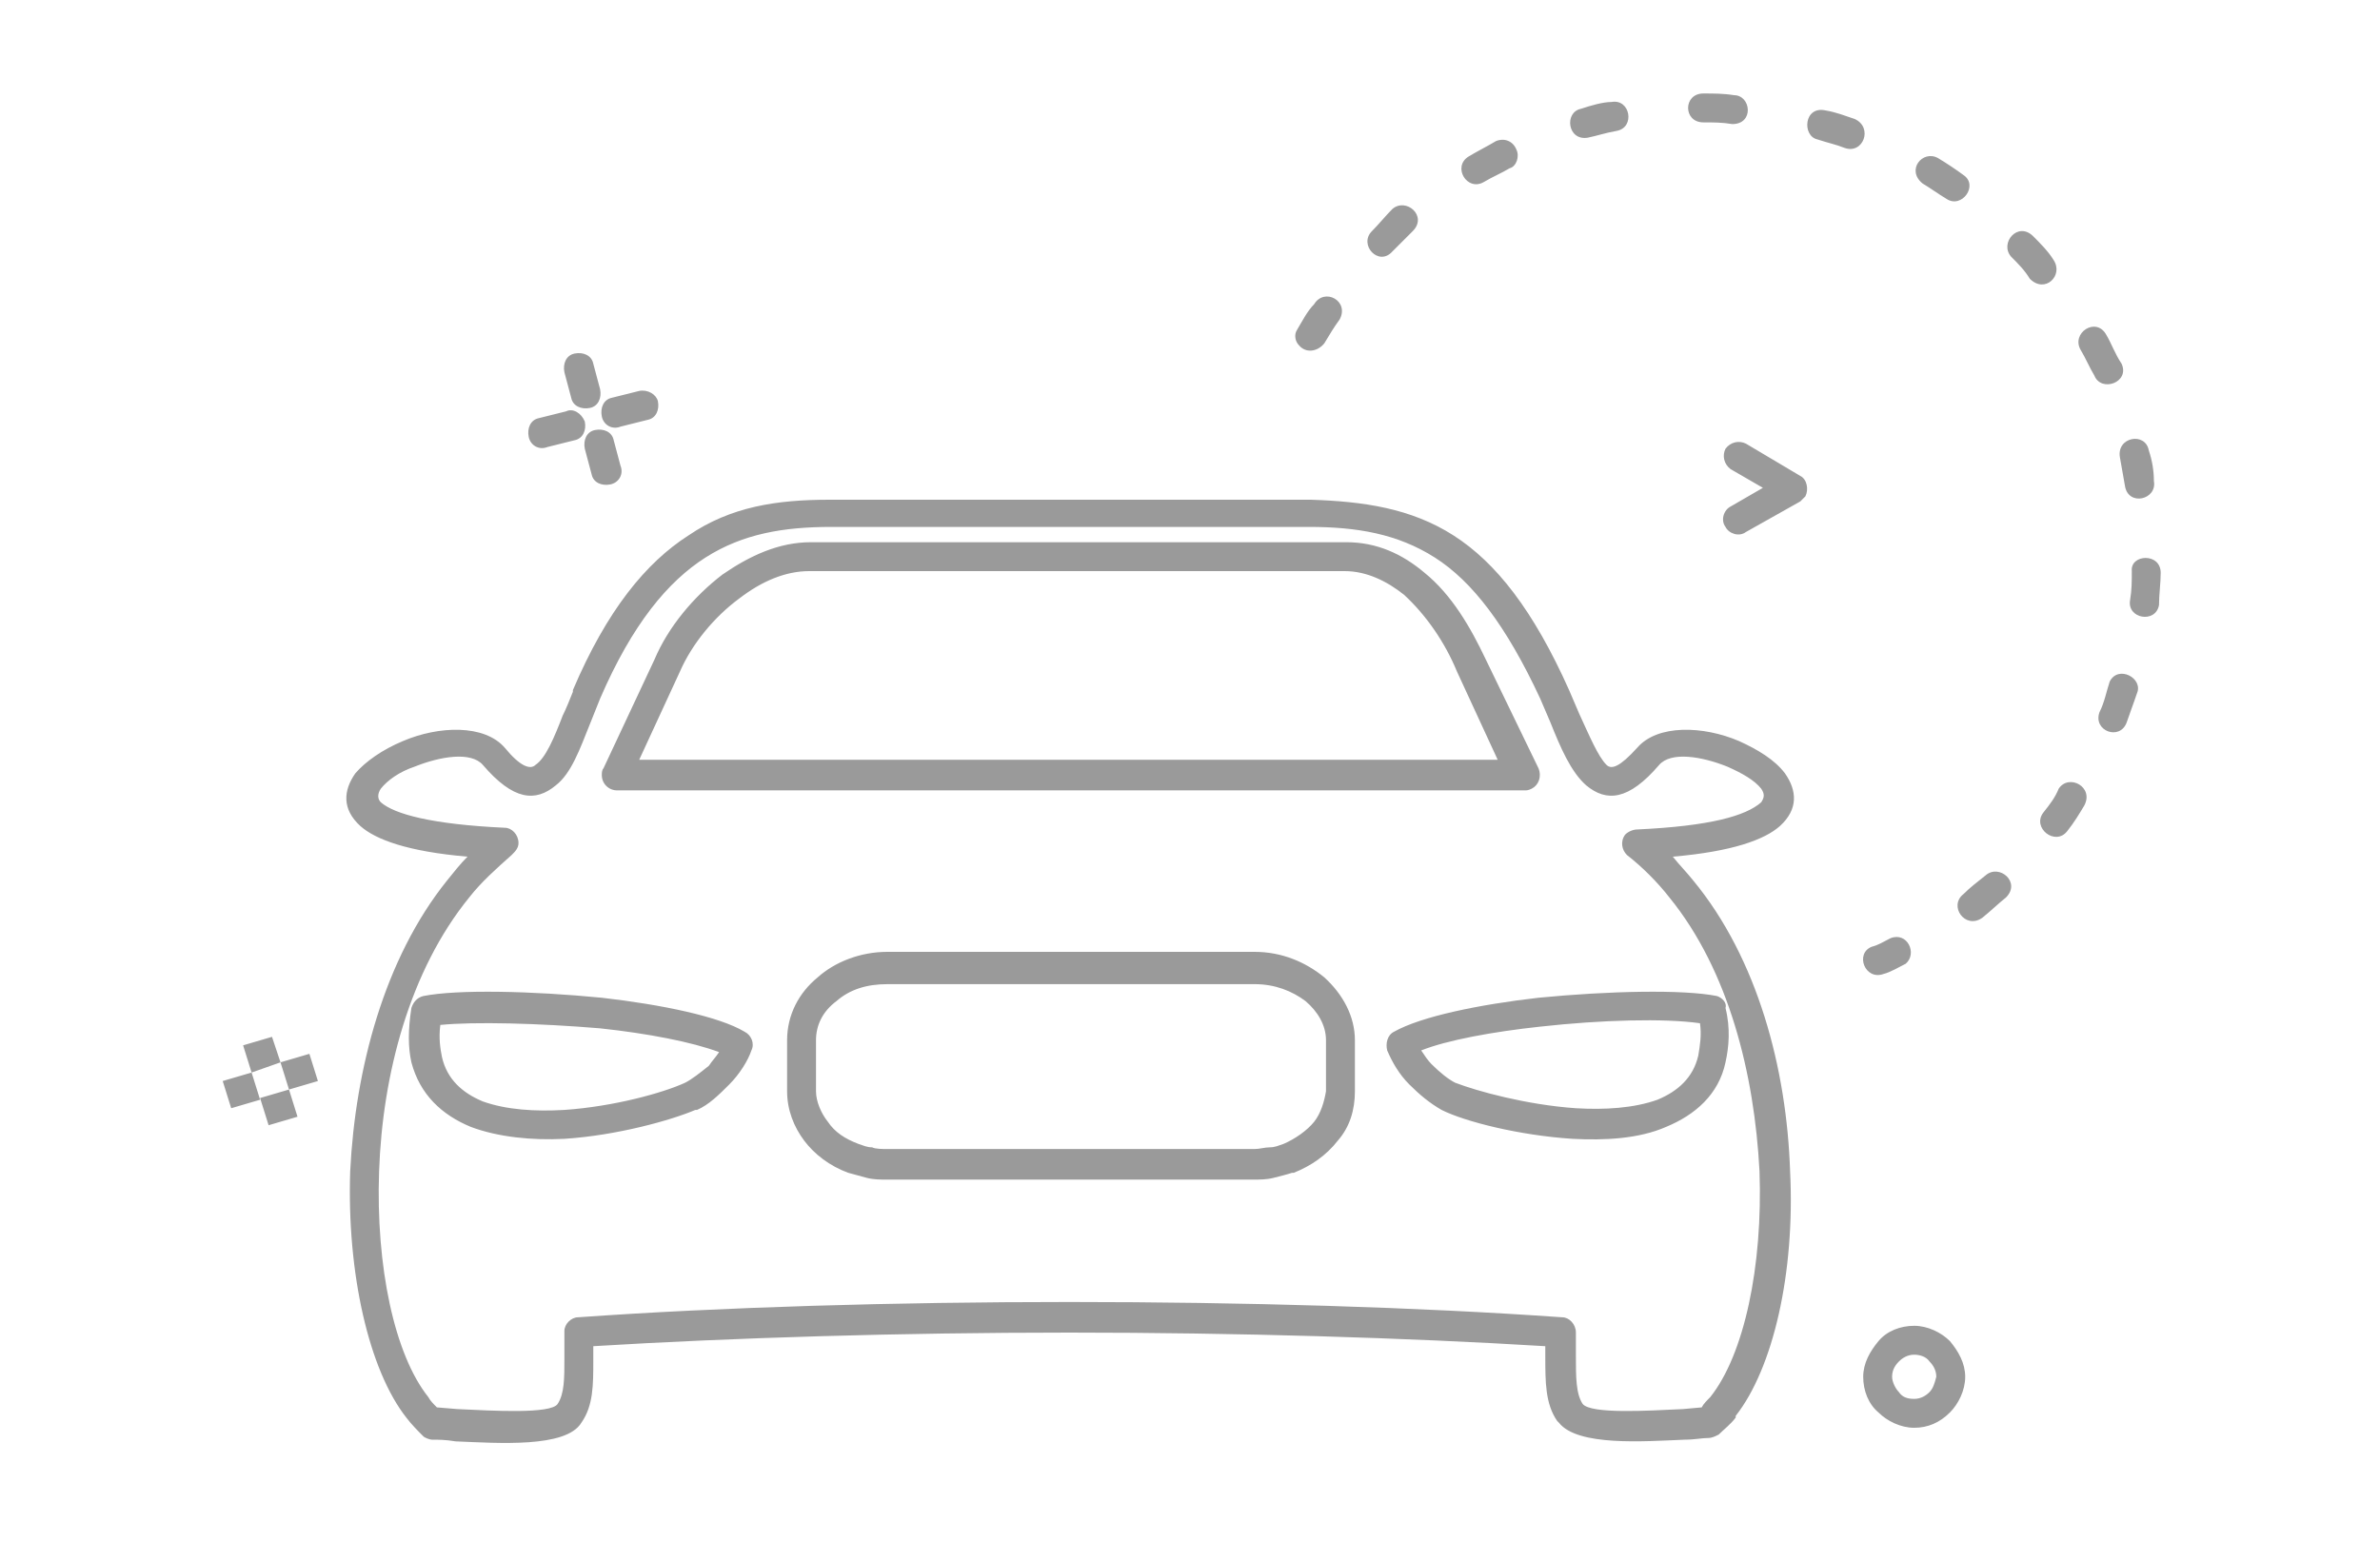<?xml version="1.0" encoding="utf-8"?>
<!-- Generator: Adobe Illustrator 27.8.0, SVG Export Plug-In . SVG Version: 6.00 Build 0)  -->
<svg version="1.1" id="Livello_1" xmlns="http://www.w3.org/2000/svg" xmlns:xlink="http://www.w3.org/1999/xlink" x="0px" y="0px"
	 viewBox="0 0 140 90.7" style="enable-background:new 0 0 140 90.7;" xml:space="preserve">
<style type="text/css">
	.st0{fill:#9A9A9A;}
</style>
<path class="st0" d="M127.1,33.7c0,0.6-0.1,1.3-0.1,1.9c-0.2,1.1-1.9,0.8-1.7-0.3c0.1-0.6,0.1-1.1,0.1-1.7
	C125.3,32.6,127.1,32.5,127.1,33.7z M126.4,26.5c-0.2-1.1-1.9-0.8-1.7,0.4c0.1,0.6,0.2,1.1,0.3,1.7c0.2,1.2,1.9,0.8,1.7-0.3
	C126.7,27.7,126.6,27.1,126.4,26.5z M123.5,41.9c-0.4,1.1,1.2,1.7,1.6,0.6c0.2-0.6,0.4-1.1,0.6-1.7c0.4-0.9-1.1-1.7-1.6-0.7
	C123.9,40.7,123.8,41.3,123.5,41.9z M123.9,19.7c-0.6-1.1-2.1-0.1-1.5,0.9c0.3,0.5,0.5,1,0.8,1.5c0.4,1,2.1,0.4,1.6-0.7
	C124.4,20.8,124.2,20.2,123.9,19.7z M120.2,47.8c-0.7,0.9,0.7,2,1.4,1.1c0.4-0.5,0.7-1,1-1.5c0.6-1.1-0.9-1.9-1.5-1
	C120.9,46.9,120.6,47.3,120.2,47.8z M119.6,13.9c-0.9-0.9-2,0.4-1.3,1.2c0.4,0.4,0.8,0.8,1.1,1.3c0.9,0.9,2-0.2,1.4-1.1
	C120.5,14.8,120,14.3,119.6,13.9z M115.5,52.6c-0.9,0.7,0.1,2.1,1.1,1.4c0.5-0.4,0.9-0.8,1.4-1.2c0.9-0.9-0.4-2-1.2-1.3
	C116.3,51.9,115.9,52.2,115.5,52.6z M114,9.3c-0.9-0.5-1.9,0.7-0.9,1.5c0.5,0.3,0.9,0.6,1.4,0.9c0.9,0.6,1.9-0.8,1-1.4
	C115.1,10,114.5,9.6,114,9.3z M114.7,78.9c-0.5-0.5-1.3-0.9-2.1-0.9c-0.8,0-1.6,0.3-2.1,0.9l0,0c-0.5,0.6-0.9,1.3-0.9,2.1
	c0,0.8,0.3,1.6,0.9,2.1l0,0c0.5,0.5,1.3,0.9,2.1,0.9c0.8,0,1.5-0.3,2.1-0.9l0,0c0.5-0.5,0.9-1.3,0.9-2.1
	C115.6,80.2,115.2,79.5,114.7,78.9L114.7,78.9z M113.5,81.9c-0.2,0.2-0.5,0.4-0.9,0.4s-0.7-0.1-0.9-0.4c-0.2-0.2-0.4-0.6-0.4-0.9
	s0.1-0.6,0.4-0.9c0.2-0.2,0.5-0.4,0.9-0.4c0.3,0,0.7,0.1,0.9,0.4c0.2,0.2,0.4,0.5,0.4,0.9C113.8,81.4,113.7,81.7,113.5,81.9z
	 M110.1,55.7c-1,0.4-0.4,2,0.7,1.6c0.4-0.1,0.9-0.4,1.3-0.6c0.7-0.6,0.1-1.9-0.9-1.5C110.8,55.4,110.5,55.6,110.1,55.7z M107.4,6.5
	c-1.3-0.3-1.4,1.5-0.5,1.7c0.6,0.2,1.1,0.3,1.6,0.5c1.1,0.4,1.7-1.2,0.6-1.7C108.5,6.8,108,6.6,107.4,6.5z M102.7,26.1
	c-0.4-0.2-0.9-0.1-1.2,0.3c-0.2,0.4-0.1,0.9,0.3,1.2l1.9,1.1l-1.9,1.1c-0.4,0.2-0.6,0.8-0.3,1.2c0.2,0.4,0.8,0.6,1.2,0.3l3.2-1.8
	c0.1-0.1,0.2-0.2,0.3-0.3c0.2-0.4,0.1-1-0.3-1.2L102.7,26.1z M99.6,51.8c-0.4-0.5-0.8-0.9-1.2-1.4c3.5-0.3,5.4-1,6.3-1.8
	c1.1-1,1-2.1,0.3-3.1c-0.6-0.8-1.6-1.4-2.7-1.9c-2.1-0.9-4.8-1-6,0.4c-1,1.1-1.5,1.3-1.8,1c-0.5-0.5-1-1.7-1.6-3l-0.6-1.4
	c-2.1-4.7-4.3-7.5-6.8-9.1s-5.3-2-8.4-2.1H48.9h-0.1c-3.1,0-5.8,0.4-8.3,2.1c-2.5,1.6-4.8,4.4-6.8,9.1v0.1c-0.2,0.5-0.4,1-0.6,1.4
	c-0.5,1.3-1,2.5-1.6,2.9c-0.3,0.3-0.9,0.1-1.8-1c-1.2-1.4-3.9-1.3-6-0.4c-1.2,0.5-2.2,1.2-2.8,1.9c-0.7,1-0.8,2.1,0.3,3.1
	c0.9,0.8,2.8,1.5,6.3,1.8c-0.4,0.4-0.8,0.9-1.2,1.4c-3.7,4.6-5.4,11.1-5.7,17.1c-0.2,6,1.1,11.7,3.3,14.5c0.3,0.4,0.7,0.8,1,1.1
	c0.1,0.1,0.4,0.2,0.5,0.2c0.4,0,0.8,0,1.4,0.1c2.5,0.1,6.5,0.4,7.4-1.1c0.7-1,0.7-2.2,0.7-3.7v-0.8c8.2-0.5,18.1-0.8,28-0.8
	s19.8,0.3,28,0.8v0.6c0,1.5,0,2.8,0.7,3.8l0.1,0.1c1.1,1.4,5,1.1,7.4,1c0.6,0,1-0.1,1.4-0.1c0.2,0,0.4-0.1,0.6-0.2
	c0.3-0.3,0.7-0.6,1-1v-0.1c2.2-2.8,3.5-8.4,3.2-14.4C105.1,62.9,103.4,56.4,99.6,51.8z M96.3,48.8c-0.2,0-0.5,0.1-0.7,0.3
	c-0.3,0.4-0.2,0.9,0.1,1.2c0.9,0.7,1.8,1.6,2.5,2.5c3.5,4.3,5,10.4,5.3,16.1c0.2,5.6-0.9,10.8-2.9,13.3l0,0
	c-0.2,0.2-0.4,0.4-0.5,0.6L99,82.9c-2.1,0.1-5.4,0.3-5.9-0.3l0,0c-0.4-0.6-0.4-1.6-0.4-2.8l0,0c0-0.5,0-0.9,0-1.4s-0.4-0.9-0.8-0.9
	c-8.5-0.6-18.8-0.9-29-0.9S42.4,76.9,34,77.5c-0.4,0-0.8,0.4-0.8,0.8c0,0.6,0,1.1,0,1.6c0,1.2,0,2.1-0.4,2.7S29,83,26.9,82.9
	l-1.2-0.1c-0.2-0.2-0.4-0.4-0.5-0.6c-2-2.5-3.1-7.7-2.9-13.3c0.2-5.7,1.8-11.8,5.3-16.1c0.7-0.9,1.6-1.7,2.5-2.5
	c0.2-0.2,0.4-0.4,0.4-0.7c0-0.5-0.4-0.9-0.8-0.9c-4.3-0.2-6.5-0.8-7.3-1.5c-0.2-0.2-0.2-0.5,0-0.8c0.4-0.5,1.1-1,2-1.3
	c1.5-0.6,3.3-0.9,4-0.1c1.8,2.1,3.1,2.2,4.3,1.2c0.9-0.7,1.4-2.1,2-3.6l0.6-1.5c1.9-4.4,4-6.9,6.2-8.3c2.2-1.4,4.6-1.8,7.4-1.8H77
	c2.8,0,5.2,0.4,7.4,1.8c2.2,1.4,4.2,4,6.2,8.3l0.6,1.4c0.6,1.5,1.2,2.9,2.1,3.7c1.2,1,2.5,0.9,4.3-1.2c0.7-0.8,2.5-0.5,4,0.1
	c0.9,0.4,1.6,0.8,2,1.3c0.2,0.3,0.2,0.5,0,0.8C102.7,48,100.6,48.6,96.3,48.8z M100.2,5.5c-1.2,0-1.2,1.7,0,1.7c0.6,0,1.1,0,1.7,0.1
	c1.3,0,1.1-1.7,0.1-1.7C101.4,5.5,100.8,5.5,100.2,5.5z M101,58.6c-2-0.4-6.4-0.3-10.5,0.1c-3.5,0.4-6.9,1.1-8.5,2
	c-0.4,0.2-0.5,0.7-0.4,1.1c0.3,0.7,0.7,1.4,1.3,2c0.6,0.6,1.2,1.1,1.9,1.5l0,0c1.4,0.7,4.6,1.5,7.7,1.7c1.9,0.1,3.9,0,5.5-0.7
	c1.7-0.7,3.1-1.9,3.5-3.8c0.2-0.9,0.3-2,0-3.2C101.6,59,101.3,58.7,101,58.6z M97.5,64.7c-1.4,0.5-3.1,0.6-4.8,0.5
	c-2.9-0.2-5.8-1-7.1-1.5l0,0c-0.4-0.2-0.9-0.6-1.4-1.1c-0.2-0.2-0.4-0.5-0.6-0.8c1.5-0.6,4.2-1.1,7-1.4c3.6-0.4,7.3-0.5,9.4-0.2
	c0.1,0.7,0,1.3-0.1,1.9C99.6,63.4,98.7,64.2,97.5,64.7z M93,6.4c-1,0.2-0.8,1.9,0.4,1.7c0.5-0.1,1.1-0.3,1.7-0.4
	c1.1-0.2,0.8-1.9-0.3-1.7C94.3,6,93.6,6.2,93,6.4z M87.4,38.8c-0.9-1.9-2-3.8-3.6-5.1c-1.3-1.1-2.8-1.8-4.6-1.8H47.7
	c-1.9,0-3.6,0.8-5.2,1.9c-1.7,1.3-3.2,3.1-4,5l-3,6.4c-0.1,0.1-0.1,0.3-0.1,0.4c0,0.5,0.4,0.9,0.9,0.9h53.4c0.1,0,0.2,0,0.4-0.1
	c0.4-0.2,0.6-0.7,0.4-1.2L87.4,38.8z M37.6,44.7l2.4-5.2c0.7-1.6,2-3.2,3.5-4.3c1.3-1,2.7-1.6,4.1-1.6h1.8h29.7
	c1.3,0,2.5,0.6,3.5,1.4c1.3,1.2,2.4,2.8,3.1,4.5l2.4,5.2H37.6z M88,8.3c-0.5,0.3-1.1,0.6-1.6,0.9c-1,0.6-0.1,2.1,0.9,1.5
	c0.5-0.3,1-0.5,1.5-0.8c0.4-0.1,0.6-0.7,0.4-1.1C89,8.3,88.5,8.1,88,8.3z M80.7,13.6c-0.8,0.8,0.4,2.1,1.2,1.2
	c0.4-0.4,0.8-0.8,1.2-1.2c0.9-0.9-0.4-2-1.2-1.3C81.5,12.7,81.1,13.2,80.7,13.6z M77.9,57.5c-1.1-0.9-2.5-1.5-4.1-1.5H62.6H52.2
	c-1.6,0-3.1,0.6-4.1,1.5c-1.1,0.9-1.8,2.2-1.8,3.7v3c0,1.1,0.4,2.1,1,2.9s1.5,1.5,2.6,1.9c0.4,0.1,0.7,0.2,1.1,0.3
	c0.4,0.1,0.8,0.1,1.2,0.1h21.5c0.4,0,0.8,0,1.2-0.1s0.8-0.2,1.1-0.3h0.1c1-0.4,1.9-1,2.6-1.9c0.7-0.8,1-1.8,1-2.9v-3
	C79.7,59.8,79,58.5,77.9,57.5z M77.3,66c-0.4,0.5-1.1,1-1.8,1.3l0,0c-0.3,0.1-0.5,0.2-0.8,0.2s-0.6,0.1-0.9,0.1H52.2
	c-0.3,0-0.7,0-0.9-0.1c-0.3,0-0.5-0.1-0.8-0.2l0,0c-0.8-0.3-1.4-0.7-1.8-1.3c-0.4-0.5-0.7-1.2-0.7-1.8v-3c0-0.9,0.4-1.7,1.2-2.3
	c0.8-0.7,1.8-1,3-1H63h10.8c1.2,0,2.2,0.4,3,1c0.7,0.6,1.2,1.4,1.2,2.3v3C77.9,64.8,77.7,65.5,77.3,66z M76.3,19.4
	c-0.2,0.3-0.1,0.7,0.1,0.9c0.4,0.5,1.1,0.4,1.5-0.1c0.3-0.5,0.6-1,0.9-1.4c0.6-1.1-0.9-1.9-1.5-0.9C76.9,18.3,76.6,18.9,76.3,19.4z
	 M35.4,58.7c-4.1-0.4-8.5-0.5-10.5-0.1c-0.4,0.1-0.6,0.4-0.7,0.7c-0.2,1.3-0.2,2.3,0,3.2c0.5,1.9,1.8,3.1,3.5,3.8
	c1.6,0.6,3.6,0.8,5.5,0.7c3.1-0.2,6.3-1.1,7.7-1.7H41c0.7-0.3,1.3-0.9,1.9-1.5c0.6-0.6,1.1-1.4,1.3-2c0.2-0.4,0-0.9-0.4-1.1
	C42.3,59.8,38.9,59.1,35.4,58.7z M40.3,63.7L40.3,63.7c-1.3,0.6-4.2,1.4-7.1,1.6c-1.7,0.1-3.4,0-4.8-0.5c-1.2-0.5-2.1-1.3-2.4-2.6
	c-0.1-0.5-0.2-1.1-0.1-1.9c2-0.2,5.8-0.1,9.4,0.2c2.8,0.3,5.4,0.8,7,1.4c-0.2,0.3-0.4,0.5-0.6,0.8C41.2,63.1,40.7,63.5,40.3,63.7z
	 M37.6,23L36,23.4c-0.5,0.1-0.7,0.6-0.6,1.1c0.1,0.5,0.6,0.8,1.1,0.6l1.6-0.4c0.5-0.1,0.7-0.6,0.6-1.1C38.6,23.2,38.1,22.9,37.6,23z
	 M36.1,25.9c-0.1-0.5-0.6-0.7-1.1-0.6c-0.5,0.1-0.7,0.6-0.6,1.1l0.4,1.5c0.1,0.5,0.6,0.7,1.1,0.6c0.5-0.1,0.8-0.6,0.6-1.1L36.1,25.9
	z M34.9,21.4c-0.1-0.5-0.6-0.7-1.1-0.6c-0.5,0.1-0.7,0.6-0.6,1.1l0.4,1.5c0.1,0.5,0.6,0.7,1.1,0.6c0.5-0.1,0.7-0.6,0.6-1.1
	L34.9,21.4z M33.3,24.2l-1.6,0.4c-0.5,0.1-0.7,0.6-0.6,1.1s0.6,0.8,1.1,0.6l1.6-0.4c0.5-0.1,0.7-0.6,0.6-1.1
	C34.2,24.3,33.7,24,33.3,24.2z M16.5,62.5L16,61l-1.7,0.5l0.5,1.6L16.5,62.5l0.5,1.6l1.7-0.5L18.2,62L16.5,62.5z M15.3,64.6l0.5,1.6
	l1.7-0.5L17,64.1L15.3,64.6z M13.1,63.6l0.5,1.6l1.7-0.5l-0.5-1.6L13.1,63.6z"/>
</svg>
